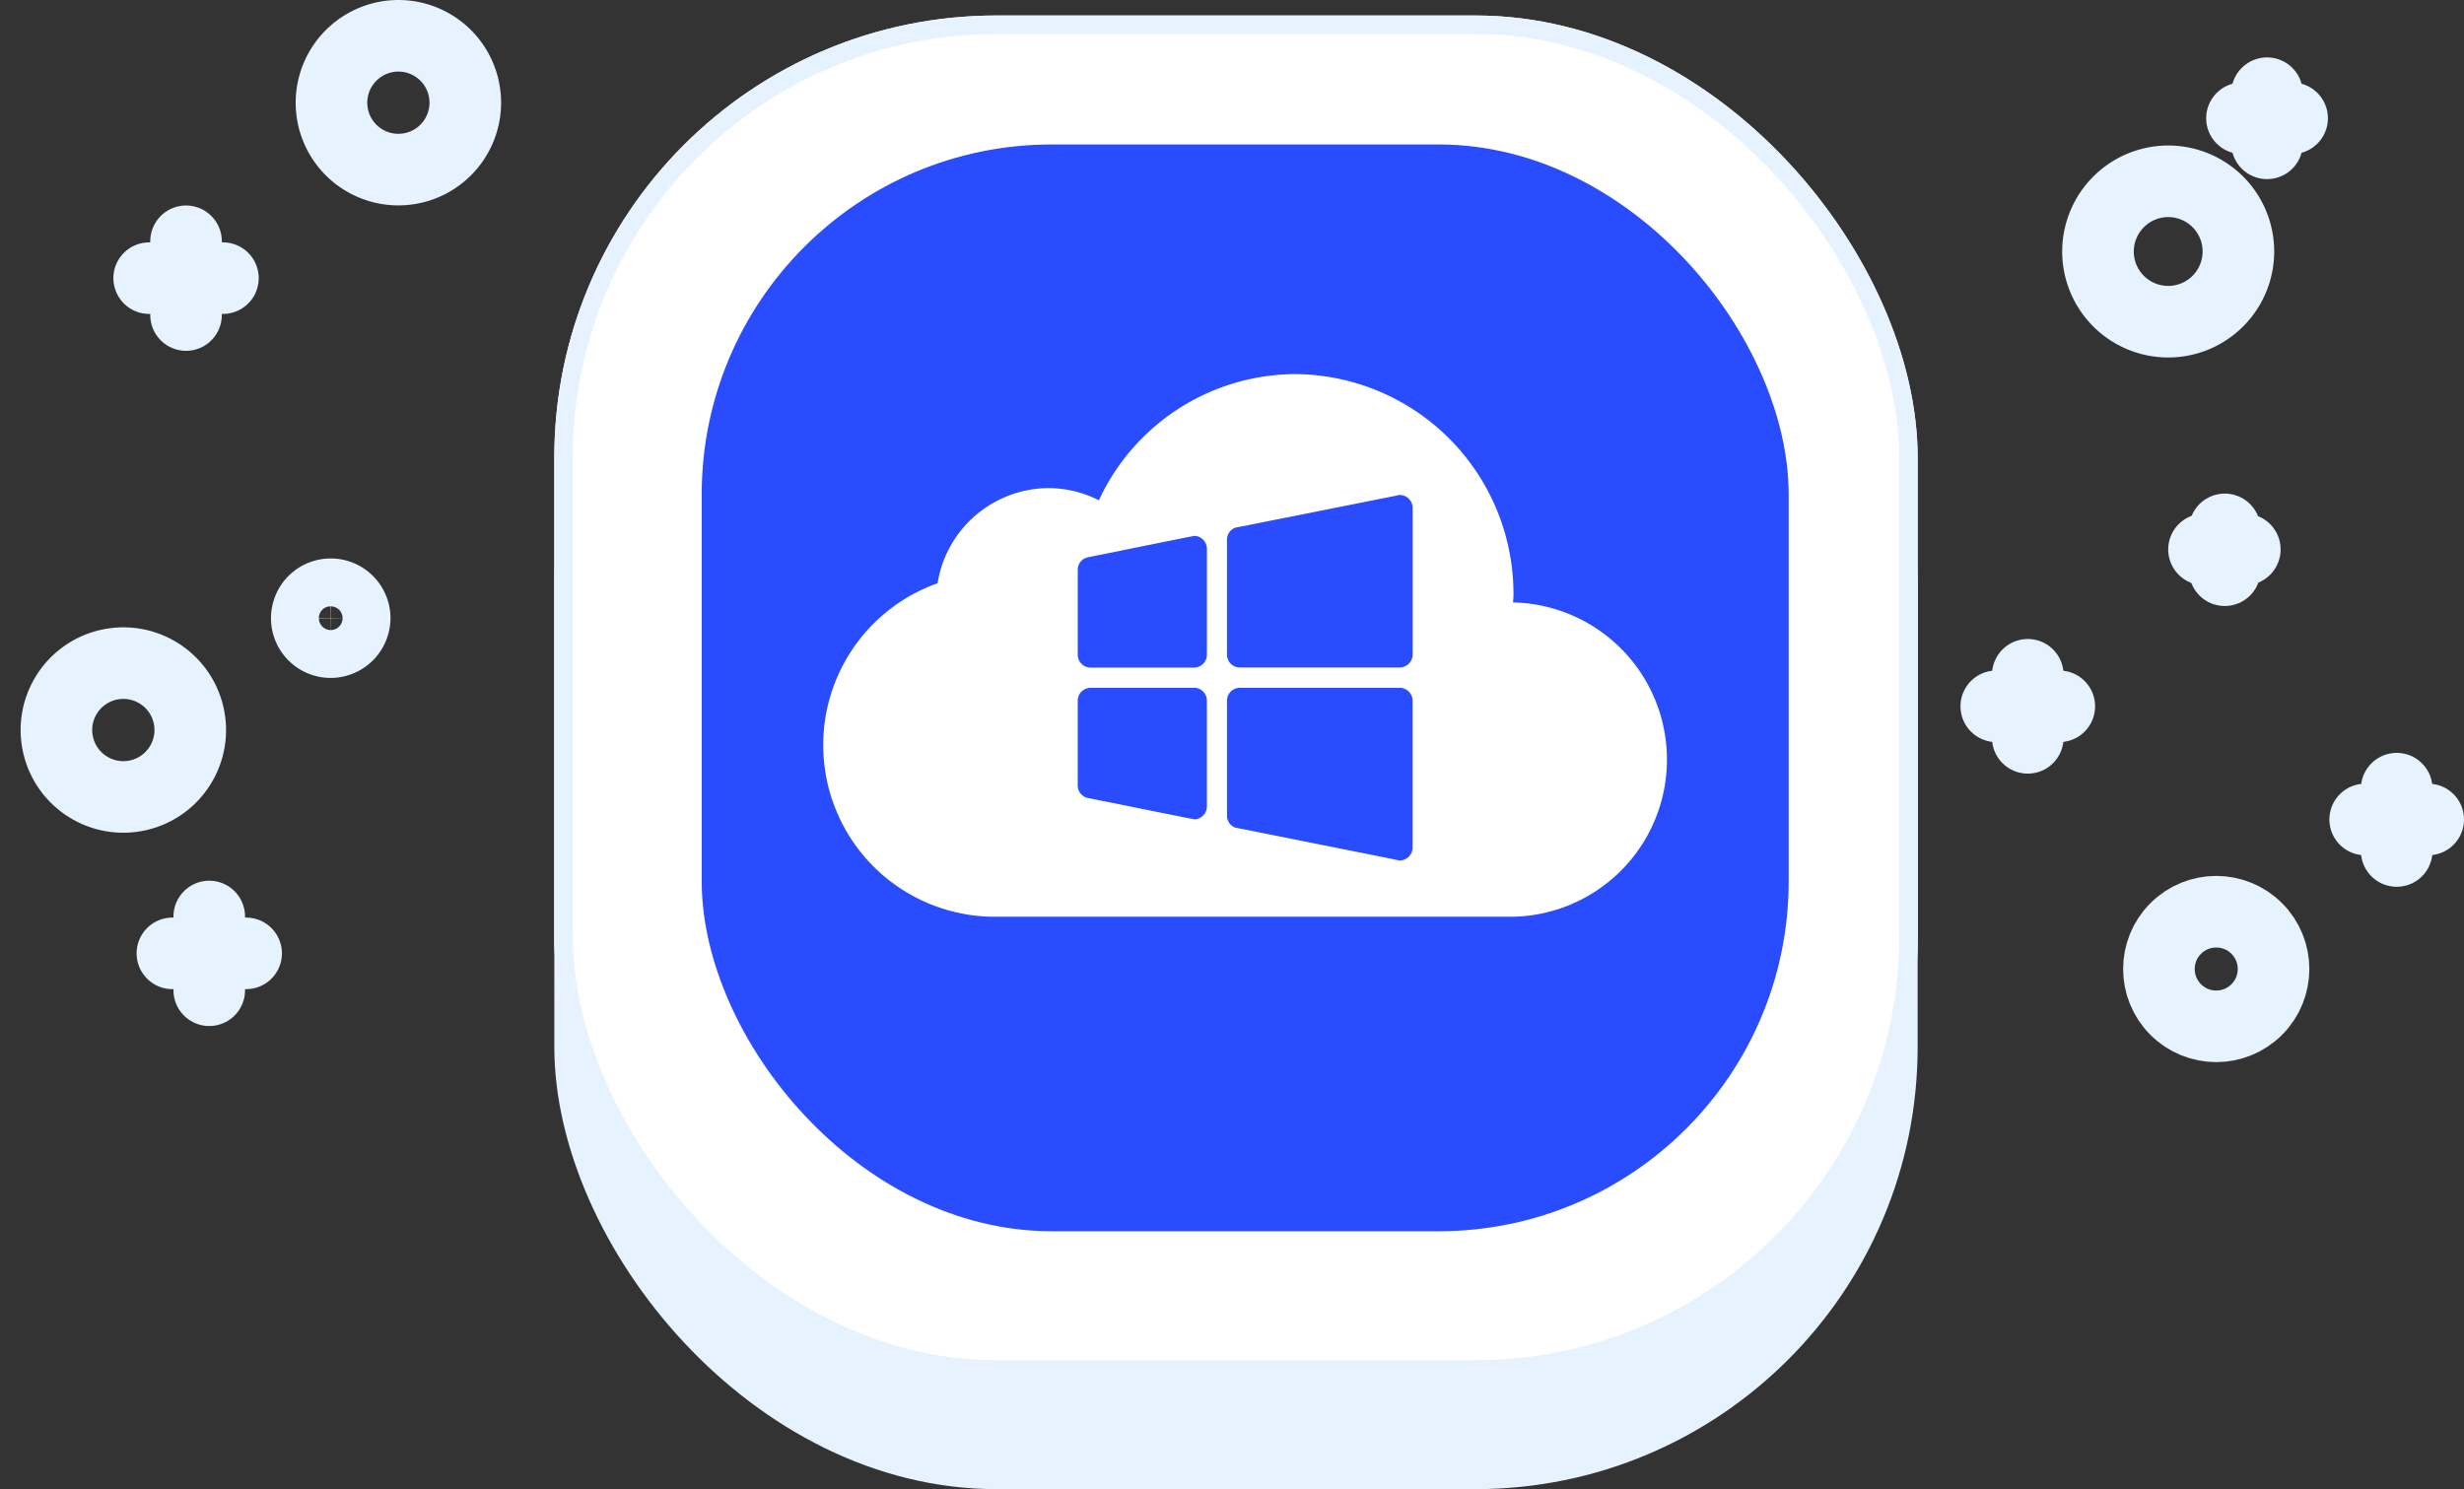 <svg xmlns="http://www.w3.org/2000/svg" width="133.744" height="80.842" viewBox="0 0 133.744 80.842">
  <rect x="0" y="0" width="133.744" height="80.842" fill="#333333" stroke="none"/>
  <g id="icon-window-cloud-vps" transform="translate(2.333 0.842)">
    <rect id="Rectangle_285" data-name="Rectangle 285" width="74" height="73" rx="24" transform="translate(27.755 7)" fill="#e6f2fe"/>
    <g id="Rectangle_284" data-name="Rectangle 284" transform="translate(27.755)" fill="#fff" stroke="#e6f2fe" stroke-width="1">
      <rect width="74" height="74" rx="24" stroke="none"/>
      <rect x="0.5" y="0.5" width="73" height="73" rx="23.5" fill="none"/>
    </g>
    <rect id="Rectangle_286" data-name="Rectangle 286" width="59" height="59" rx="19" transform="translate(35.755 7)" fill="#294cff"/>
    <g id="Group_3561" data-name="Group 3561" transform="translate(106.022 4.217)">
      <g id="Group_1868" data-name="Group 1868" transform="translate(13.337 0)">
        <line id="Line_1" data-name="Line 1" y2="2.722" transform="translate(1.361)" fill="none" stroke="#e6f2fe" stroke-linecap="round" stroke-linejoin="round" stroke-miterlimit="10" stroke-width="3.886"/>
        <line id="Line_2" data-name="Line 2" x2="2.722" transform="translate(0 1.361)" fill="none" stroke="#e6f2fe" stroke-linecap="round" stroke-linejoin="round" stroke-miterlimit="10" stroke-width="3.886"/>
      </g>
      <g id="Group_1870" data-name="Group 1870" transform="translate(11.276 23.68)">
        <line id="Line_5" data-name="Line 5" y2="2.216" transform="translate(1.128)" fill="none" stroke="#e6f2fe" stroke-linecap="round" stroke-linejoin="round" stroke-miterlimit="10" stroke-width="3.886"/>
        <line id="Line_6" data-name="Line 6" x2="2.216" transform="translate(0 1.089)" fill="none" stroke="#e6f2fe" stroke-linecap="round" stroke-linejoin="round" stroke-miterlimit="10" stroke-width="3.886"/>
      </g>
      <path id="Path_2247" data-name="Path 2247" d="M420.4,88.611a3.811,3.811,0,1,0,3.811-3.811A3.817,3.817,0,0,0,420.4,88.611Z" transform="translate(-414.878 -80.017)" fill="none" stroke="#e6f2fe" stroke-linecap="round" stroke-linejoin="round" stroke-miterlimit="10" stroke-width="3.886"/>
      <g id="Group_1871" data-name="Group 1871" transform="translate(20.025 37.756)">
        <line id="Line_7" data-name="Line 7" y1="3.383" transform="translate(1.711)" fill="none" stroke="#e6f2fe" stroke-linecap="round" stroke-linejoin="round" stroke-miterlimit="10" stroke-width="3.886"/>
        <line id="Line_8" data-name="Line 8" x1="3.422" transform="translate(0 1.672)" fill="none" stroke="#e6f2fe" stroke-linecap="round" stroke-linejoin="round" stroke-miterlimit="10" stroke-width="3.886"/>
      </g>
      <g id="Group_1872" data-name="Group 1872" transform="translate(0 31.574)">
        <line id="Line_9" data-name="Line 9" y1="3.422" transform="translate(1.711)" fill="none" stroke="#e6f2fe" stroke-linecap="round" stroke-linejoin="round" stroke-miterlimit="10" stroke-width="3.886"/>
        <line id="Line_10" data-name="Line 10" x1="3.422" transform="translate(0 1.711)" fill="none" stroke="#e6f2fe" stroke-linecap="round" stroke-linejoin="round" stroke-miterlimit="10" stroke-width="3.886"/>
      </g>
      <circle id="Ellipse_306" data-name="Ellipse 306" cx="3.111" cy="3.111" r="3.111" transform="translate(7.541 47.547) rotate(-45)" fill="none" stroke="#e6f2fe" stroke-linecap="round" stroke-linejoin="round" stroke-miterlimit="10" stroke-width="3.886"/>
    </g>
    <g id="Group_3562" data-name="Group 3562" transform="translate(0 1.101)">
      <g id="Group_1875" data-name="Group 1875" transform="translate(7.024 47.812)">
        <line id="Line_13" data-name="Line 13" y2="4.003" transform="translate(2.001 0)" fill="none" stroke="#e6f2fe" stroke-linecap="round" stroke-linejoin="round" stroke-miterlimit="10" stroke-width="3.886"/>
        <line id="Line_14" data-name="Line 14" x2="4.003" transform="translate(0 2.001)" fill="none" stroke="#e6f2fe" stroke-linecap="round" stroke-linejoin="round" stroke-miterlimit="10" stroke-width="3.886"/>
      </g>
      <g id="Group_1876" data-name="Group 1876" transform="translate(5.764 11.156)">
        <line id="Line_15" data-name="Line 15" y2="4.003" transform="translate(2.001)" fill="none" stroke="#e6f2fe" stroke-linecap="round" stroke-linejoin="round" stroke-miterlimit="10" stroke-width="3.886"/>
        <line id="Line_16" data-name="Line 16" x2="4.003" transform="translate(0 2.001)" fill="none" stroke="#e6f2fe" stroke-linecap="round" stroke-linejoin="round" stroke-miterlimit="10" stroke-width="3.886"/>
      </g>
      <circle id="Ellipse_307" data-name="Ellipse 307" cx="3.632" cy="3.632" r="3.632" transform="matrix(0.974, -0.227, 0.227, 0.974, 0, 34.976)" fill="none" stroke="#e6f2fe" stroke-linecap="round" stroke-linejoin="round" stroke-miterlimit="10" stroke-width="3.886"/>
      <path id="Path_2248" data-name="Path 2248" d="M89.2,63.932A3.632,3.632,0,1,0,92.832,60.3,3.638,3.638,0,0,0,89.2,63.932Z" transform="translate(-73.541 -60.3)" fill="none" stroke="#e6f2fe" stroke-linecap="round" stroke-linejoin="round" stroke-miterlimit="10" stroke-width="3.886"/>
      <path id="Path_2251" data-name="Path 2251" d="M88.194,143.4a1.3,1.3,0,1,0-1.3,1.3A1.313,1.313,0,0,0,88.194,143.4Z" transform="translate(-71.275 -111.782)" fill="none" stroke="#e6f2fe" stroke-linecap="round" stroke-linejoin="round" stroke-miterlimit="10" stroke-width="3.886"/>
    </g>
    <g id="Group_3700" data-name="Group 3700" transform="translate(-501.614 -3104.533)">
      <path id="_211653_cloud_icon" data-name="211653_cloud_icon" d="M69.448,124.4c0-.123.02-.245.02-.368A11.93,11.93,0,0,0,57.634,112a11.8,11.8,0,0,0-10.669,6.853,6.059,6.059,0,0,0-2.741-.665,6.137,6.137,0,0,0-6.015,5.166,9.321,9.321,0,0,0,2.946,18.105h28.3a8.533,8.533,0,0,0-.01-17.062Z" transform="translate(511.963 3012)" fill="#fff"/>
      <g id="_211923_windows_social_icon" data-name="211923_windows_social_icon" transform="translate(557.779 3130.561)">
        <path id="Path_5484" data-name="Path 5484" d="M86.307,266.7H80.692a.7.7,0,0,0-.692.708V272a.694.694,0,0,0,.553.682L86,273.777l.356.062a.7.7,0,0,0,.656-.7v-5.734a.7.7,0,0,0-.7-.708Z" transform="translate(-80 -256.23)" fill="#294cff"/>
        <path id="Path_5485" data-name="Path 5485" d="M246.181,266.7h-8.688a.7.7,0,0,0-.692.708v6.235a.692.692,0,0,0,.408.63l.01.01.274.057h.016l8.508,1.7a.109.109,0,0,0,.036.016.019.019,0,0,0,.015-.005.2.2,0,0,0,.108.021.7.7,0,0,0,.7-.7v-7.965a.7.7,0,0,0-.7-.708Z" transform="translate(-228.7 -256.23)" fill="#294cff"/>
        <path id="Path_5486" data-name="Path 5486" d="M246.181,64a.2.2,0,0,0-.108.021.019.019,0,0,0-.016-.005.056.056,0,0,0-.036.016l-8.513,1.694h-.016l-.263.057a.032.032,0,0,0-.021.01.707.707,0,0,0-.408.641v6.224a.7.7,0,0,0,.692.708h8.688a.708.708,0,0,0,.7-.708V64.7a.706.706,0,0,0-.7-.7Z" transform="translate(-228.7 -64)" fill="#294cff"/>
        <path id="Path_5487" data-name="Path 5487" d="M86.354,107l-.356.062-5.444,1.1a.694.694,0,0,0-.553.682v4.6a.7.7,0,0,0,.692.708h5.62a.708.708,0,0,0,.7-.708V107.7a.709.709,0,0,0-.661-.7Z" transform="translate(-80 -104.779)" fill="#294cff"/>
      </g>
    </g>
  </g>
</svg>
